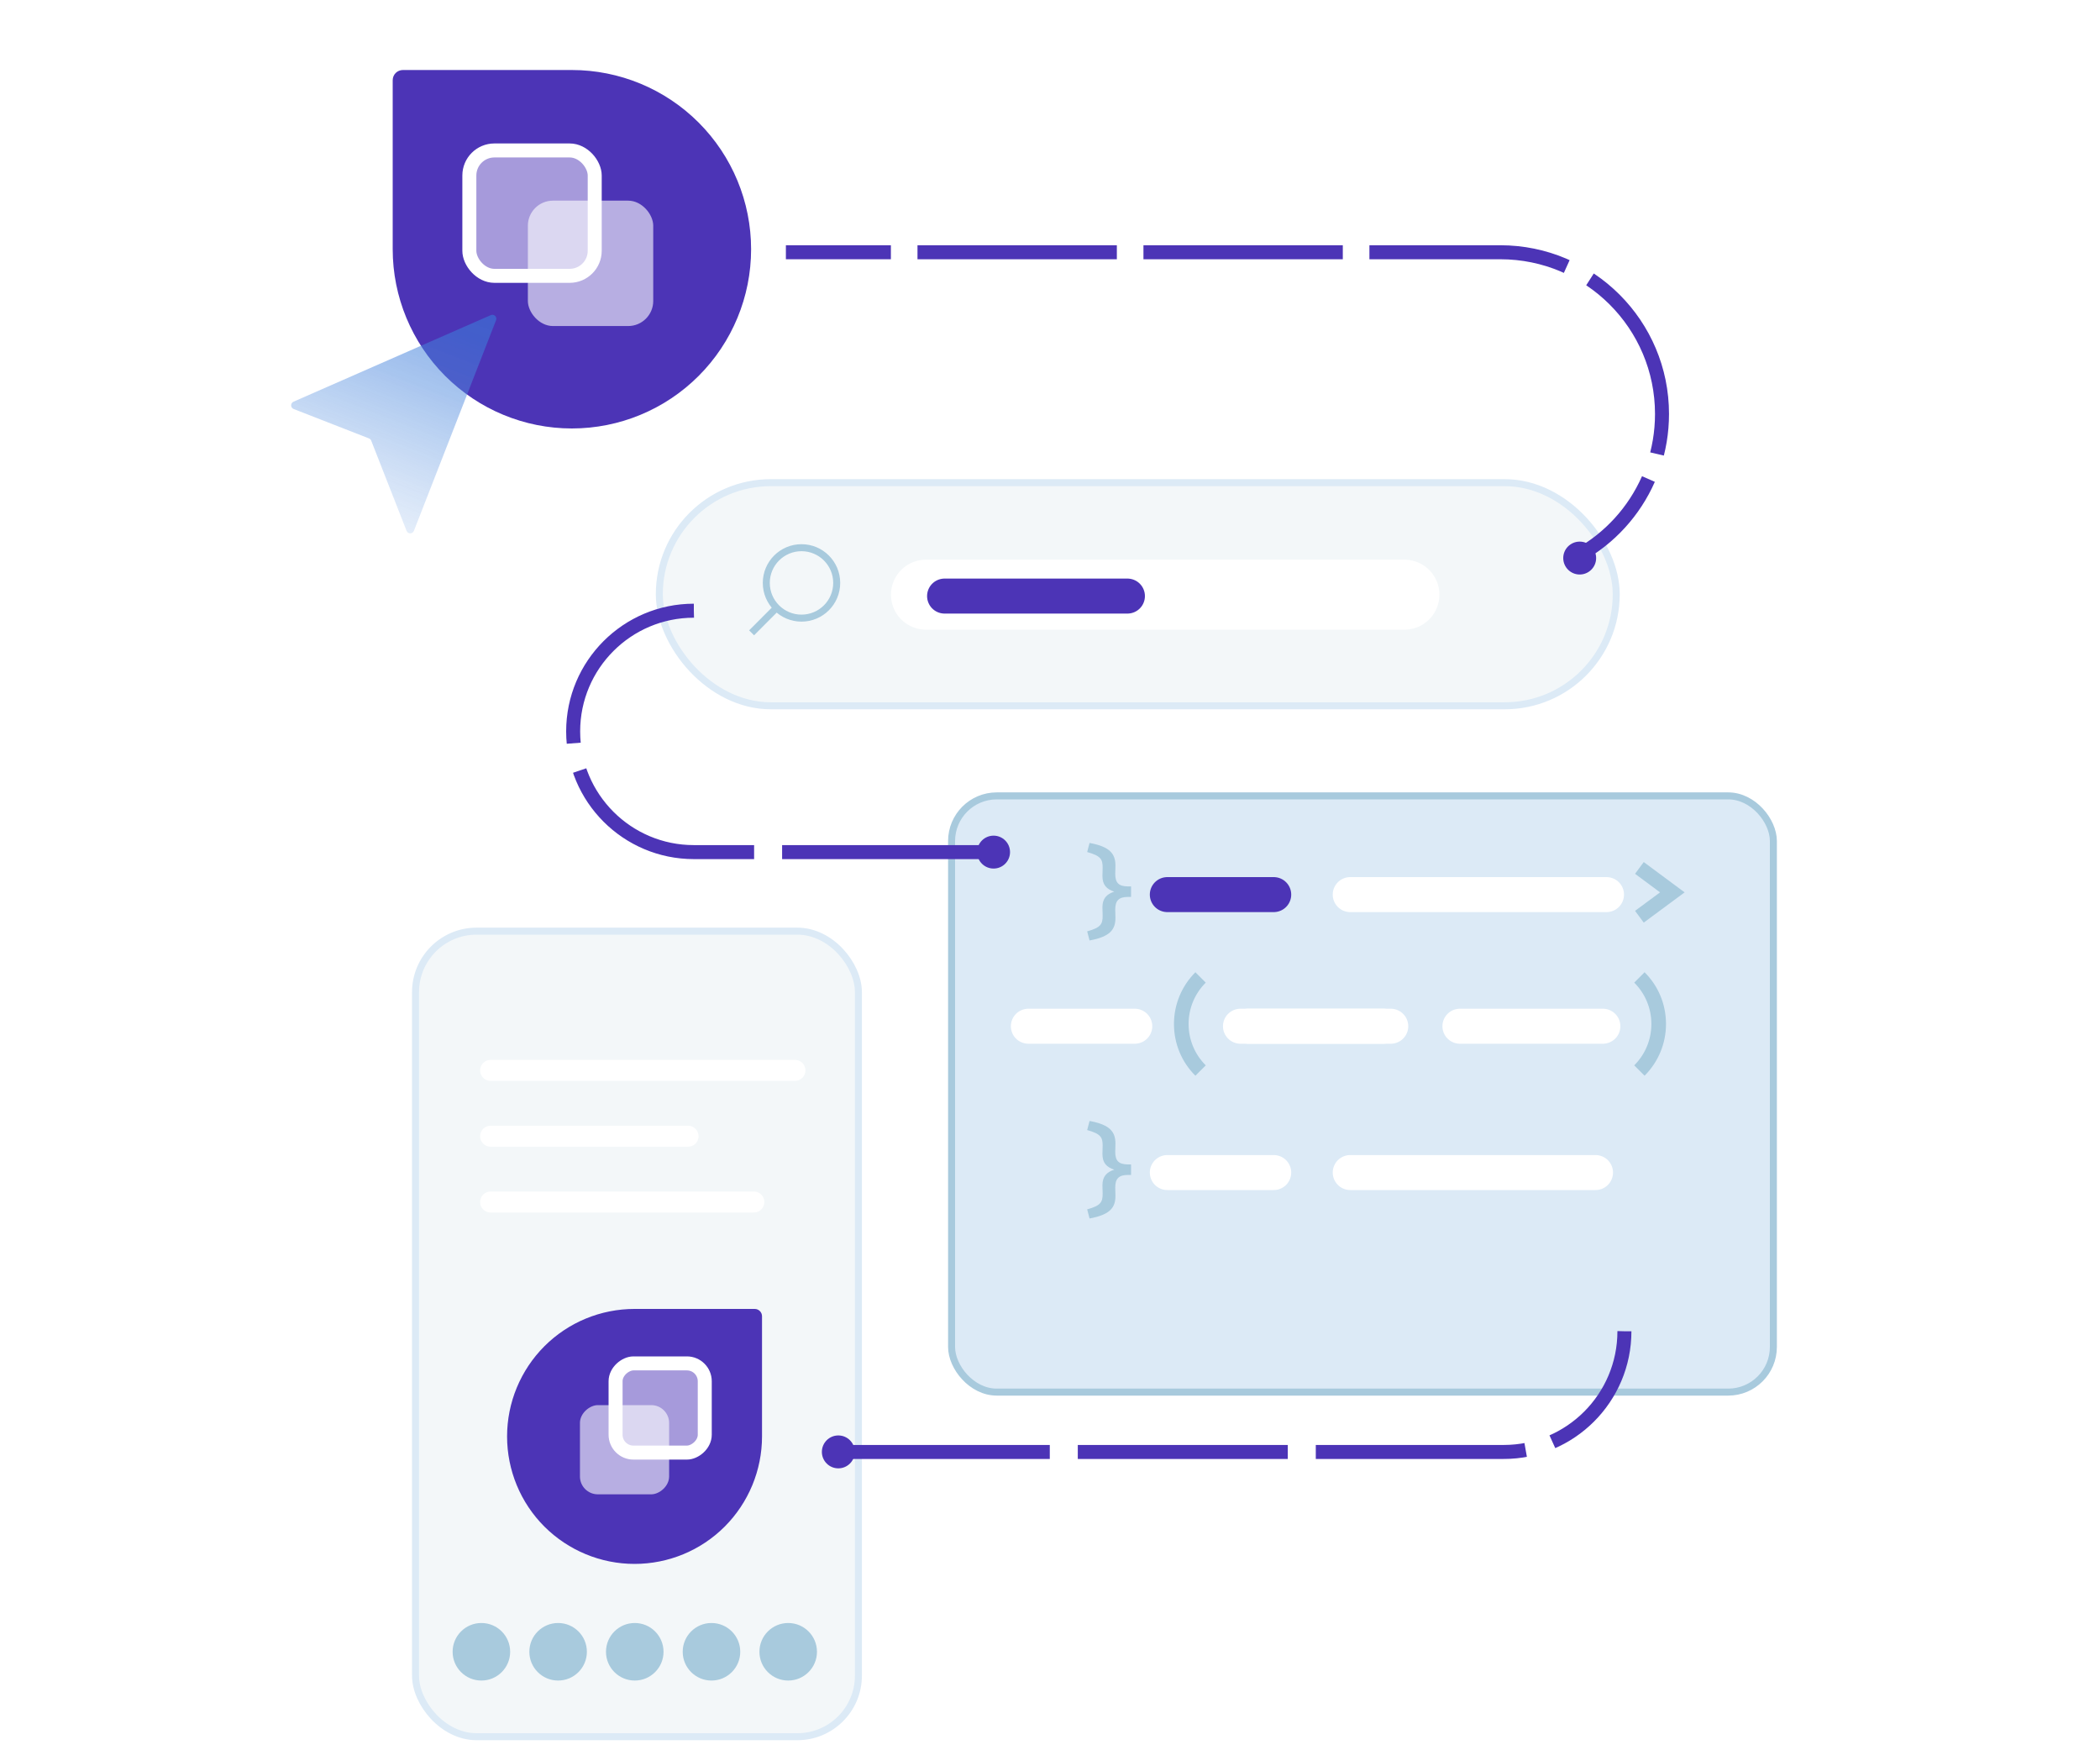 <?xml version="1.0" encoding="UTF-8"?><svg id="icons" xmlns="http://www.w3.org/2000/svg" xmlns:xlink="http://www.w3.org/1999/xlink" viewBox="0 0 300 250"><defs><style>.cls-1{stroke-width:3px;}.cls-1,.cls-2,.cls-3,.cls-4{stroke:#fff;}.cls-1,.cls-2,.cls-5,.cls-6,.cls-4,.cls-7,.cls-8,.cls-9,.cls-10{fill:none;}.cls-1,.cls-2,.cls-6,.cls-4,.cls-10{stroke-linecap:round;}.cls-1,.cls-3,.cls-5,.cls-11,.cls-12,.cls-13,.cls-7,.cls-8,.cls-9,.cls-10{stroke-miterlimit:10;}.cls-14{fill:url(#linear-gradient);}.cls-14,.cls-15,.cls-16,.cls-17{stroke-width:0px;}.cls-2,.cls-6,.cls-4{stroke-linejoin:round;}.cls-2,.cls-6,.cls-10{stroke-width:5px;}.cls-3{fill:rgba(255,255,255,.5);}.cls-3,.cls-5,.cls-7,.cls-8{stroke-width:2px;}.cls-5{stroke-dasharray:0 0 28.48 3.8;}.cls-5,.cls-6,.cls-7,.cls-8,.cls-10{stroke:#4c34b6;}.cls-4{stroke-width:10px;}.cls-18{filter:url(#drop-shadow-2);}.cls-11{fill:#dceaf6;}.cls-11,.cls-13,.cls-9{stroke:#a8cadd;}.cls-12{stroke:#dceaf6;}.cls-12,.cls-13{fill:#f3f7f9;}.cls-8{stroke-dasharray:0 0 30 4;}.cls-19,.cls-15{opacity:.6;}.cls-15{fill:#fff;}.cls-16{fill:#4c34b6;}.cls-17{fill:#a8cadd;}</style><filter id="drop-shadow-2" filterUnits="userSpaceOnUse"><feOffset dx="0" dy="4"/><feGaussianBlur result="blur" stdDeviation="4"/><feFlood flood-color="#dceaf6" flood-opacity=".45"/><feComposite in2="blur" operator="in"/><feComposite in="SourceGraphic"/></filter><linearGradient id="linear-gradient" x1="273.59" y1="34.41" x2="273.59" y2=".98" gradientTransform="translate(-194.12 -59.31) rotate(21.32)" gradientUnits="userSpaceOnUse"><stop offset="0" stop-color="#8eb5e9" stop-opacity=".4"/><stop offset=".3" stop-color="#6e9fe3" stop-opacity=".62"/><stop offset=".61" stop-color="#518bde" stop-opacity=".83"/><stop offset=".85" stop-color="#3f7edb" stop-opacity=".95"/><stop offset="1" stop-color="#397ada"/></linearGradient></defs><rect class="cls-12" x="94.19" y="68.94" width="136.7" height="31.87" rx="15.93" ry="15.93"/><g class="cls-18"><rect class="cls-11" x="135.94" y="109.68" width="117.4" height="85.16" rx="6.45" ry="6.45"/></g><rect class="cls-12" x="59.36" y="133" width="63.27" height="115.06" rx="8.72" ry="8.72"/><path class="cls-16" d="M81.7,61.2c-6.79,0-13.3-2.7-18.1-7.5-4.8-4.8-7.5-11.31-7.5-18.1V11.46c0-.81.65-1.46,1.46-1.46h24.14c6.79,0,13.3,2.7,18.1,7.5,4.8,4.8,7.5,11.31,7.5,18.1s-2.7,13.3-7.5,18.1c-4.8,4.8-11.31,7.5-18.1,7.5Z"/><g class="cls-19"><path class="cls-14" d="M41.92,57.38l28.19-12.37c.46-.2.94.25.76.72l-11.74,30.09c-.19.48-.87.48-1.05,0l-5.05-12.88c-.06-.15-.17-.26-.32-.32l-10.76-4.2c-.47-.18-.48-.84-.02-1.05Z"/></g><rect class="cls-15" x="75.41" y="28.66" width="17.91" height="17.91" rx="3.58" ry="3.58"/><rect class="cls-3" x="67.05" y="21.49" width="17.91" height="17.91" rx="3.58" ry="3.58"/><path class="cls-16" d="M72.44,205.17c0-4.83,1.92-9.46,5.33-12.88,3.42-3.42,8.05-5.33,12.88-5.33h17.17c.57,0,1.04.47,1.04,1.04v17.17c0,4.83-1.92,9.46-5.33,12.88-3.42,3.42-8.05,5.33-12.88,5.33s-9.46-1.92-12.88-5.33c-3.42-3.42-5.33-8.05-5.33-12.88Z"/><rect class="cls-15" x="82.85" y="200.69" width="12.74" height="12.74" rx="2.55" ry="2.55" transform="translate(296.28 117.85) rotate(90)"/><rect class="cls-3" x="87.94" y="194.75" width="12.74" height="12.74" rx="2.55" ry="2.55" transform="translate(295.43 106.8) rotate(90)"/><line class="cls-7" x1="112.27" y1="36.03" x2="127.27" y2="36.03"/><path class="cls-5" d="M131.07,36.03h83.26c12.76,0,23.1,10.34,23.1,23.1,0,2.63-.44,5.17-1.25,7.52"/><path class="cls-7" d="M235.49,68.42c-2.04,4.63-5.54,8.46-9.93,10.9"/><circle class="cls-16" cx="225.67" cy="79.71" r="2.35"/><circle class="cls-16" cx="141.94" cy="121.71" r="2.35"/><circle class="cls-13" cx="114.5" cy="83.26" r="5.03"/><line class="cls-9" x1="111.14" y1="86.61" x2="107.37" y2="90.39"/><line class="cls-4" x1="132.28" y1="84.94" x2="200.63" y2="84.94"/><line class="cls-6" x1="166.76" y1="127.78" x2="181.96" y2="127.78"/><line class="cls-2" x1="166.76" y1="167.48" x2="181.96" y2="167.48"/><line class="cls-2" x1="192.89" y1="167.48" x2="227.93" y2="167.48"/><line class="cls-2" x1="146.91" y1="146.58" x2="162.11" y2="146.58"/><line class="cls-2" x1="178.26" y1="146.58" x2="198.68" y2="146.58"/><line class="cls-2" x1="177.21" y1="146.58" x2="197.63" y2="146.58"/><line class="cls-2" x1="208.56" y1="146.58" x2="228.98" y2="146.58"/><line class="cls-2" x1="192.89" y1="127.78" x2="229.5" y2="127.78"/><path class="cls-8" d="M141.73,121.71h-42.61c-9.52,0-17.24-7.72-17.24-17.24h0c0-9.52,7.72-17.24,17.24-17.24"/><circle class="cls-16" cx="119.76" cy="207.38" r="2.35"/><path class="cls-8" d="M119.97,207.39h94.85c9.52,0,17.24-7.72,17.24-17.24h0"/><path class="cls-17" d="M159.35,123.65c0,.24-.03.9-.03,1.17,0,1.27.49,1.79,1.84,1.79h.42v1.5h-.42c-1.35,0-1.84.54-1.84,1.81,0,.28.03.93.03,1.17,0,1.66-.73,2.7-3.7,3.24l-.34-1.3c1.95-.54,2.21-1.04,2.21-2.23,0-.33-.03-.86-.03-1.21,0-1.27.62-1.89,1.69-2.23-1.09-.36-1.69-.96-1.69-2.23,0-.34.03-.88.03-1.2,0-1.19-.26-1.69-2.21-2.23l.34-1.3c2.96.54,3.7,1.58,3.7,3.26Z"/><path class="cls-17" d="M159.35,163.36c0,.24-.03.9-.03,1.17,0,1.27.49,1.79,1.84,1.79h.42v1.5h-.42c-1.35,0-1.84.54-1.84,1.81,0,.28.03.93.03,1.17,0,1.66-.73,2.7-3.7,3.24l-.34-1.3c1.95-.54,2.21-1.04,2.21-2.23,0-.33-.03-.86-.03-1.21,0-1.27.62-1.89,1.69-2.23-1.09-.36-1.69-.96-1.69-2.23,0-.34.03-.88.03-1.2,0-1.19-.26-1.69-2.21-2.23l.34-1.3c2.96.54,3.7,1.58,3.7,3.26Z"/><polygon class="cls-17" points="234.82 131.78 233.58 130.1 237.15 127.46 233.58 124.81 234.82 123.13 240.66 127.46 234.82 131.78"/><circle class="cls-17" cx="68.77" cy="235.93" r="4.11"/><circle class="cls-17" cx="79.73" cy="235.93" r="4.11"/><circle class="cls-17" cx="90.68" cy="235.93" r="4.11"/><circle class="cls-17" cx="101.64" cy="235.93" r="4.11"/><circle class="cls-17" cx="112.6" cy="235.93" r="4.11"/><line class="cls-1" x1="70.09" y1="152.89" x2="113.56" y2="152.89"/><line class="cls-1" x1="70.09" y1="162.29" x2="98.29" y2="162.29"/><line class="cls-1" x1="70.09" y1="171.69" x2="107.69" y2="171.69"/><path class="cls-17" d="M170.77,153.65c-1.98-1.97-3.06-4.6-3.06-7.39s1.09-5.41,3.06-7.39l1.48,1.48c-1.58,1.58-2.45,3.68-2.45,5.91s.87,4.33,2.45,5.91l-1.48,1.48Z"/><path class="cls-17" d="M234.94,153.65l-1.48-1.48c1.58-1.58,2.45-3.68,2.45-5.91s-.87-4.33-2.45-5.91l1.48-1.48c1.98,1.97,3.06,4.6,3.06,7.39s-1.09,5.41-3.06,7.39Z"/><line class="cls-10" x1="134.94" y1="85.14" x2="161.06" y2="85.14"/></svg>